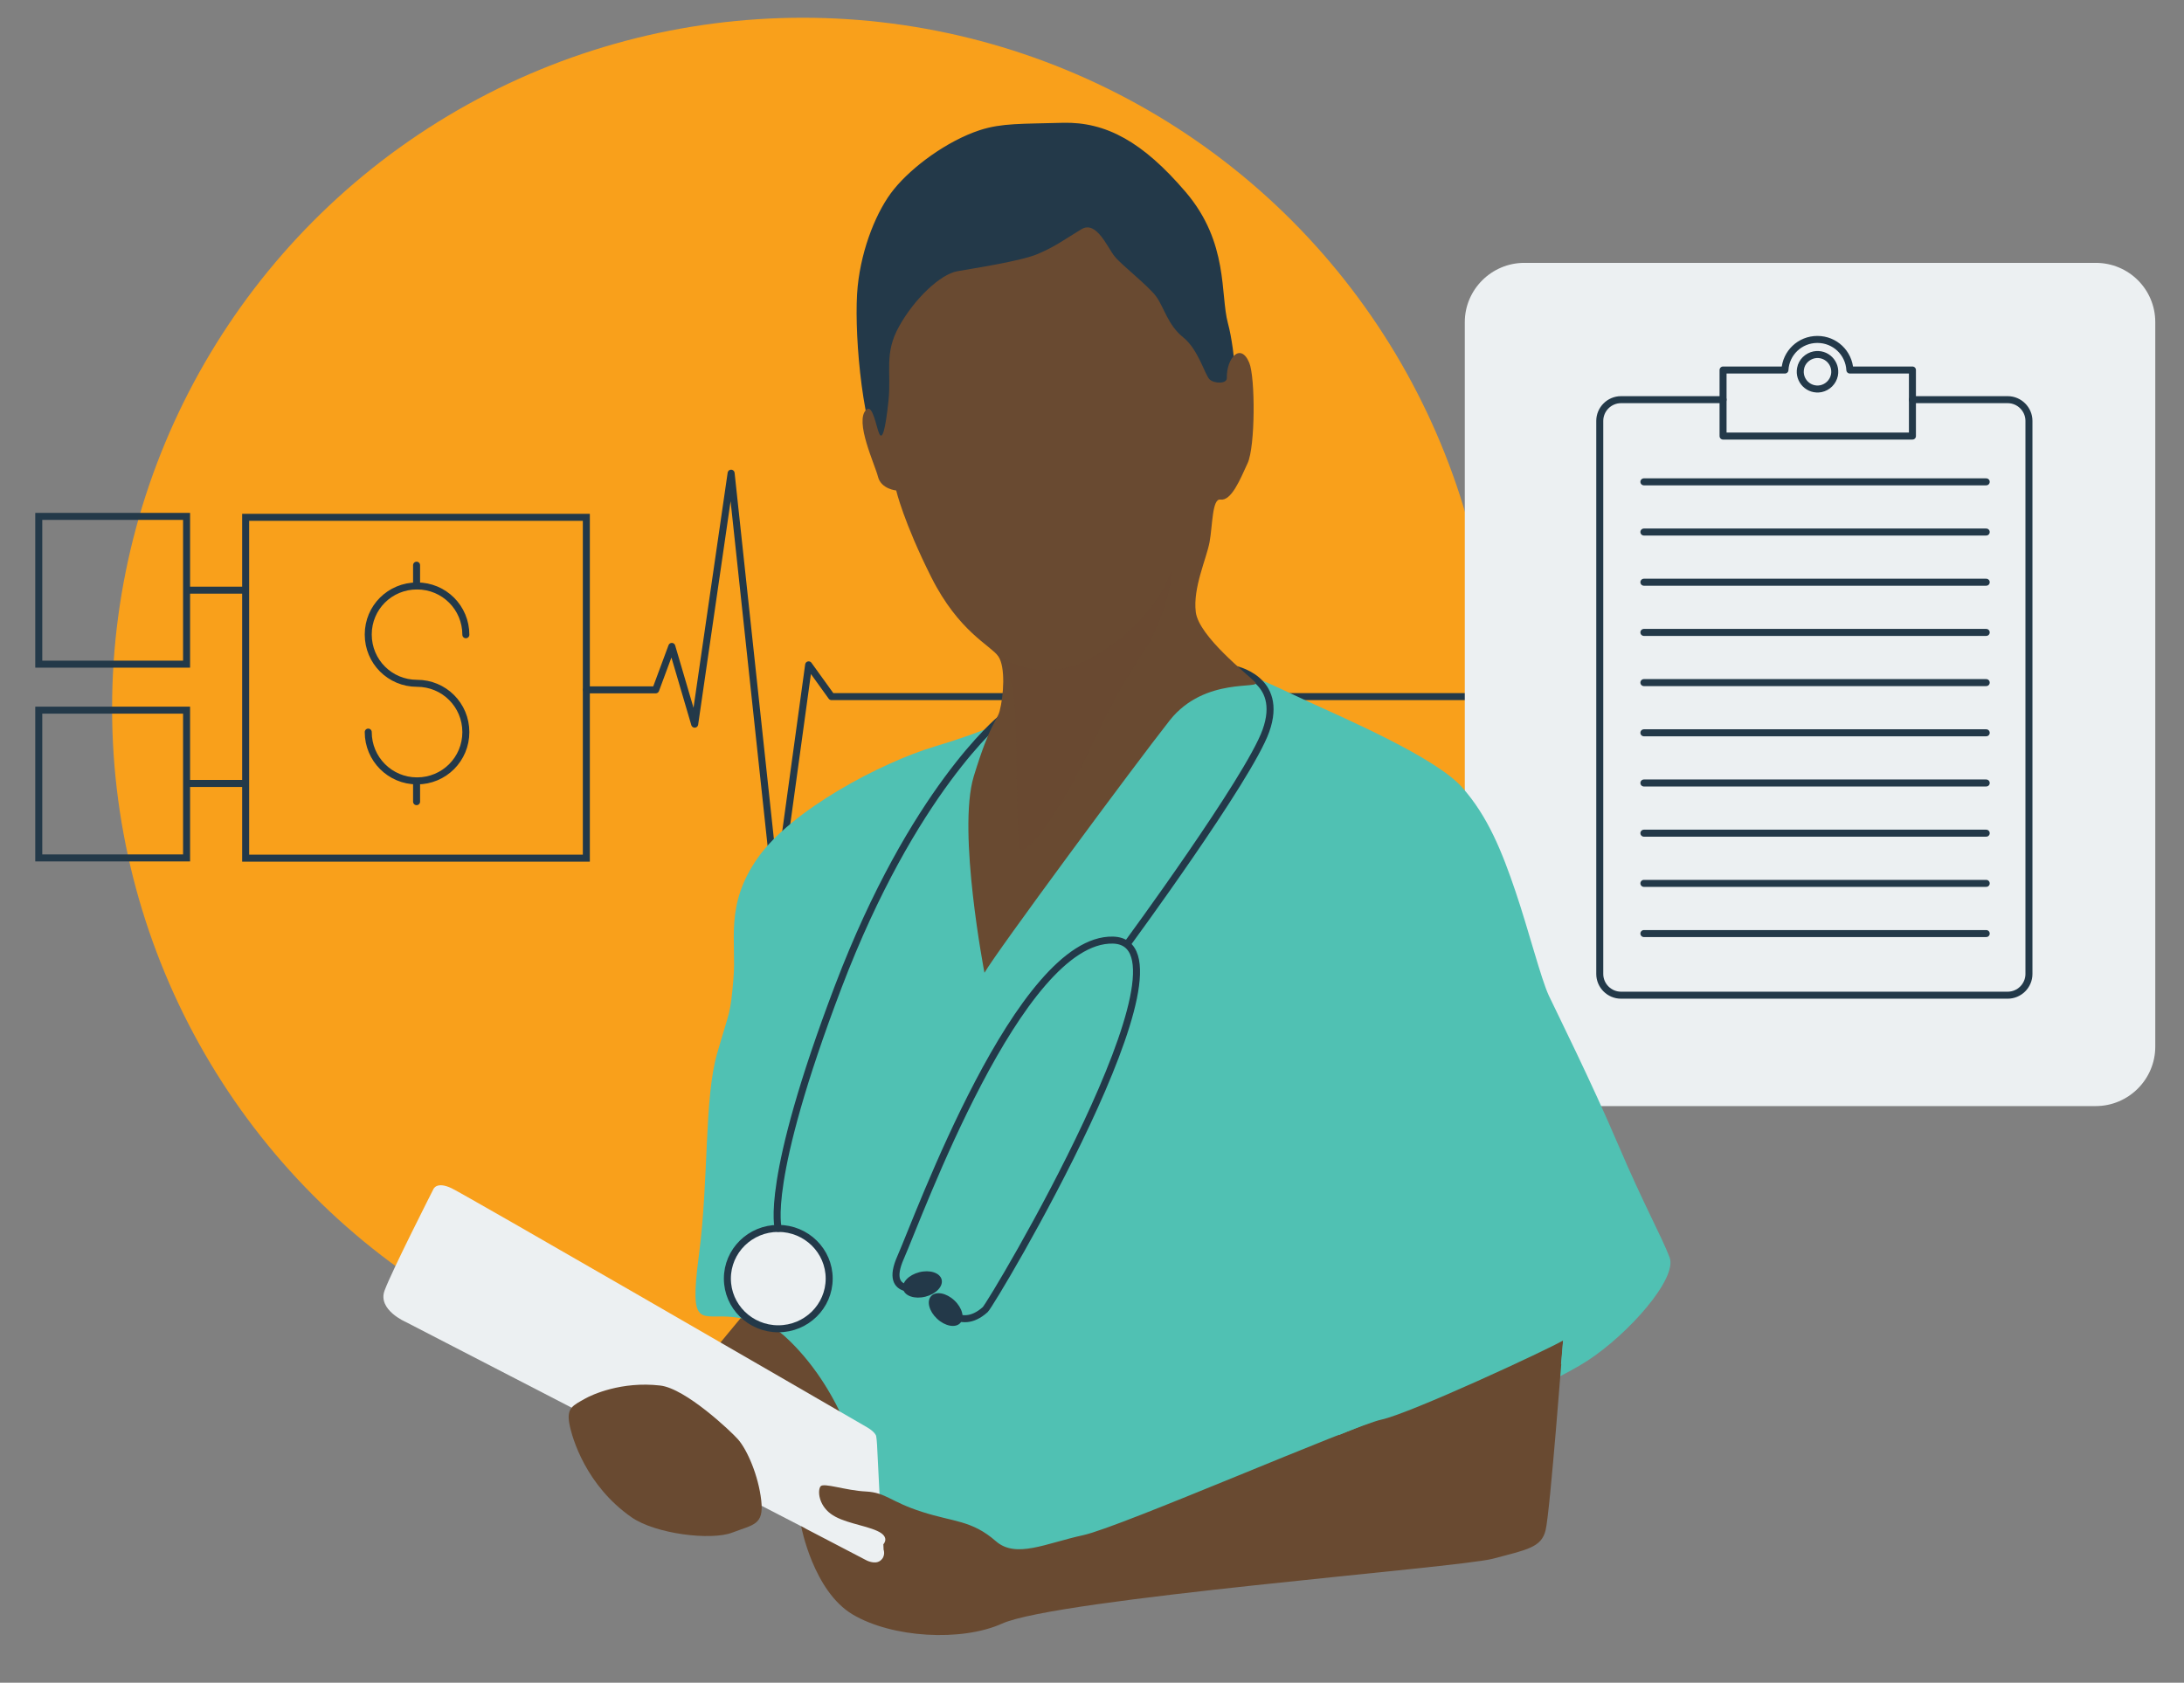<svg xmlns="http://www.w3.org/2000/svg" xmlns:xlink="http://www.w3.org/1999/xlink" id="Layer_1" x="0px" y="0px" viewBox="0 0 935.3 720.8" style="enable-background:new 0 0 935.3 720.8;" xml:space="preserve"><rect x="0" y="0" width="935.3" height="720.8" fill="#808080" stroke="none"/><style type="text/css">	.st0{fill:#F9A01B;}	.st1{fill:none;stroke:#233949;stroke-width:3;stroke-linecap:round;stroke-linejoin:round;stroke-miterlimit:10;}	.st2{fill:#ECF0F2;}	.st3{fill:#694A31;}	.st4{fill:#50C1B3;}	.st5{fill:#233949;}	.st6{fill:none;stroke:#233949;stroke-width:3;stroke-miterlimit:10;}	.st7{fill:#ECF0F2;stroke:#233949;stroke-width:3;stroke-miterlimit:10;}	.st8{fill:#233949;stroke:#233949;stroke-width:3;stroke-miterlimit:10;}	.st9{opacity:0.47;fill:#694A31;enable-background:new    ;}</style><g id="Layer_1_1_"></g><g id="Layer_2_1_">	<circle class="st0" cx="343.8" cy="303.4" r="295.8"></circle>	<line class="st1" x1="80.6" y1="252.8" x2="105.1" y2="252.8"></line>	<line class="st1" x1="80.6" y1="335.6" x2="105.1" y2="335.6"></line>	<polyline class="st1" points="251.2,295.5 280.8,295.5 287.7,276.9 297.5,310.2 313.1,202.7 332.6,384.5 346.3,284.8 356.1,298.4    705,298.4  "></polyline>	<path class="st2" d="M652.8,473.8h244.7c14,0,25.5-11.4,25.5-25.5V138c0-14.1-11.4-25.4-25.5-25.4H652.8c-14,0-25.5,11.4-25.5,25.4   v310.3C627.4,462.4,638.8,473.8,652.8,473.8z"></path>	<g>		<path class="st1" d="M819,171.2h40.8c5,0,9.1,4.1,9.1,9.1v236.9c0,5-4.1,9.1-9.1,9.1H694.2c-5,0-9.1-4.1-9.1-9.1V180.3    c0-5,4.1-9.1,9.1-9.1h43.7"></path>		<path class="st1" d="M792.2,158.5c-0.4-7.3-6.4-13.1-13.9-13.1s-13.5,5.8-13.9,13.1h-26.5v28.3H819v-28.3H792.2z M779.8,166.5    c-5.2,1-9.7-3.5-8.7-8.7c0.5-2.9,2.9-5.2,5.8-5.8c5.2-1,9.7,3.5,8.7,8.7C785,163.6,782.7,165.9,779.8,166.5z"></path>		<line class="st1" x1="704" y1="206.4" x2="850.6" y2="206.4"></line>		<line class="st1" x1="704" y1="227.9" x2="850.6" y2="227.9"></line>		<line class="st1" x1="704" y1="249.4" x2="850.6" y2="249.4"></line>		<line class="st1" x1="704" y1="270.9" x2="850.6" y2="270.9"></line>		<line class="st1" x1="704" y1="292.4" x2="850.6" y2="292.4"></line>		<line class="st1" x1="704" y1="313.9" x2="850.6" y2="313.9"></line>		<line class="st1" x1="704" y1="335.4" x2="850.6" y2="335.4"></line>		<line class="st1" x1="704" y1="356.9" x2="850.6" y2="356.9"></line>		<line class="st1" x1="704" y1="378.4" x2="850.6" y2="378.4"></line>		<line class="st1" x1="704" y1="399.9" x2="850.6" y2="399.9"></line>	</g>	<polygon class="st3" points="302.8,582 324,556.4 389.6,585 395.3,617.6 348.8,622.8  "></polygon>	<path class="st4" d="M338.4,574.6c-5.9-5.8-10.4-8.7-24.3-10.4s-19.1,6.1-14.8-26.5s2.2-66.9,7.8-86.4c5.6-19.5,5.6-16.1,7-32.1   s-3.9-31.3,10.4-51.7c14.3-20.4,52.6-40.8,76-47.8s32.6-12.2,41.3-16.1s69.9-19.5,80.8-17.8s21.7,7.4,37.8,14.8   c16.1,7.4,54.3,23.9,65.6,36.5s17.4,28.2,23,44.7s10.9,37.4,14.3,44.7c3.5,7.4,18.2,36.9,29.5,63.4c11.3,26.5,18.7,39.5,22.2,48.7   c3.5,9.1-17.8,33-35.2,44.3c-17.4,11.3-66.5,31.7-81.2,39.5c-14.8,7.8-56.5,30.8-81.7,37.4c-25.2,6.5-118.1,14.8-124.7,10.9   c-6.5-3.9-19.1-23.5-21.3-33C368.8,628,361.4,597.2,338.4,574.6z"></path>	<path class="st1" d="M395.5,551.3c0,0-17.6,4.9-9.8-12.7c7.8-17.6,50.8-136.8,90.9-135.9c40.1,1-51.7,155.6-54.7,158.3   c-11.4,10.2-19.5-2.9-19.5-2.9"></path>			<ellipse transform="matrix(0.969 -0.247 0.247 0.969 -123.783 114.866)" class="st5" cx="395.2" cy="550" rx="8.5" ry="5.4"></ellipse>			<ellipse transform="matrix(0.681 -0.732 0.732 0.681 -281.453 475.663)" class="st5" cx="405.2" cy="560.8" rx="5.4" ry="8.5"></ellipse>	<path class="st2" d="M173.8,566.3c0,0-12.2-5.2-9.1-13.5c3-8.2,20.9-43.4,20.9-43.4s1.3-3.5,7.8-0.4   c5.9,2.8,152.3,87.5,178.1,102.5c2.5,1.5,3.3,2.7,3.6,3.3s0.5,4.1,0.5,4.1l1.2,23.9l14.3,26.2l-6.8,11.2l-12.6-2.1l-27.2-23.6   L173.8,566.3z"></path>	<path class="st3" d="M250.6,599.1c-5.1,2.9-8,3.9-6.8,10.6s7.4,26.8,26.6,40.2c10.3,7.2,34.1,10.1,43.2,6.6s13.6-3.2,12.4-13.8   c-1.2-10.6-6-21.7-10-26.2c-2.8-3.2-22.4-21.8-33.3-23C266.1,591.6,253.4,597.5,250.6,599.1z"></path>	<path class="st3" d="M669.4,574.2c-6.5,3.9-65.6,31.3-77.8,33.9c-12.2,2.6-111.6,46-127.7,49.5c-16.1,3.5-28.8,10.1-37.4,2.6   c-10.4-9.1-18.2-8.2-31.7-12.6c-13.5-4.3-15.2-8.2-23.9-8.7c-8.7-0.4-18.2-3.9-19.5-2.2s-0.9,7.8,4.3,11.7s14.3,4.8,20,7.4   s2.6,5.7,2.6,5.7l0.1,2.3c0,0,1.1,2.9-1.5,4.8c-2.4,1.7-6-0.3-6-0.3l-27.8-14.5c0,0,5.2,27.8,22.1,37.8s46.5,11.7,63.9,3.9   c23.7-10.7,195.5-23.9,210.2-27.8s20.8-4.8,22.6-12.2C663.8,648,669.4,574.2,669.4,574.2z"></path>	<g>		<path class="st4" d="M588.4,608.6c0,0-5.9-32.6-6.2-74.3s-2-49.9-2-49.9s-4.6,41.4-6.8,68.9s0,61.4,0,61.4L588.4,608.6z"></path>	</g>	<path class="st1" d="M528.4,286.6c0,0,21.8,3.9,13.7,26.5c-7.3,20.4-59.3,91.2-59.3,91.2"></path>	<rect x="105.2" y="221.6" class="st6" width="145.9" height="146"></rect>	<rect x="16.6" y="304.2" class="st6" width="63.3" height="63.3"></rect>	<rect x="16.6" y="221.2" class="st6" width="63.3" height="63.3"></rect>	<g>		<path class="st1" d="M157.7,313.6c0,11.5,9.3,20.9,20.9,20.9s20.9-9.3,20.9-20.9s-9.3-20.9-20.9-20.9s-20.9-9.3-20.9-20.9    S167,251,178.6,251s20.9,9.3,20.9,20.9"></path>		<line class="st1" x1="178.4" y1="250.9" x2="178.4" y2="242.1"></line>		<line class="st1" x1="178.4" y1="343.4" x2="178.4" y2="334.7"></line>	</g>	<g>		<path class="st4" d="M669.4,574.2c0,0,18.5-12.3,26.9-18.3s15.2-13.1,15.2-13.1s-8.5,15.2-23.9,27.8s-19.1,13.8-19.1,13.8    L669.4,574.2z"></path>	</g>	<g>		<path class="st4" d="M340.2,426.4c0,0-6.4,52.5-6.7,73.7c-0.3,21.2,0.3,30.1,0,31s-11.4,2-11.4,2s-0.3-17.9,4.2-49.4    S340.2,426.4,340.2,426.4z"></path>	</g>	<ellipse class="st7" cx="333.3" cy="547.7" rx="21.8" ry="21.5"></ellipse>	<path class="st1" d="M428.5,308c0,0-37.5,30.5-69.5,114.6s-25.7,103.6-25.7,103.6"></path>	<path class="st8" d="M420,57.2c-13.6,4.5-28.2,15.2-36,24.8c-7,8.6-13.5,24.3-15.2,40.8c-1.7,16.5,1.3,56.9,9.6,73.8   c8.2,16.9,130.3-7.4,130.3-7.4s20.4-10.4,20-13.5c-0.4-3-0.9-24.3-4.3-36.9s0.4-34.3-17.8-55.6c-18.2-21.3-33.5-29.5-51.3-29.1   C437.4,54.6,429.2,54.2,420,57.2z"></path>	<path class="st3" d="M421.6,416.7c0,0-11.7-60.6-4.6-84.1c7.2-23.5,9.9-23.6,11.1-28c1.7-6.5,2.6-18.9-0.6-23.5   s-16.9-10.4-28.7-33.9s-15-37.1-15-37.1s-6.5-0.6-7.8-5.9c-1.3-5.2-10.2-23.9-5-28.7c2.8-2.6,4.3,7.8,5.6,10.4   c1.3,2.6,2.6-1.9,3.9-14.3s-2-20.2,4.6-31.9c6.5-11.7,17.6-22.2,24.8-23.5c7.2-1.3,27.2-4.3,34.5-7.4c7.8-3.3,12.2-6.7,18.7-10.6   c6.5-3.9,11.1,7.8,14.3,11.7s14.5,12.6,17.8,17.2c3.3,4.6,5,12.2,11.5,17.4c6.5,5.2,9.3,16.1,11.3,18c2,1.9,7.5,2,7.4-0.6   c-0.2-8.5,5.9-15.4,9.6-6.5c2.6,6.3,2.6,35.8-0.7,43c-3.3,7.2-7,16.3-11.7,15.6c-3.5-0.5-3.3,11.1-4.6,18.2s-7.2,19.6-5.9,30   c1.3,10.4,22.2,26.7,25.4,30s-21.5-2.6-36.5,16.3C486.1,327.4,426.8,407.6,421.6,416.7z"></path>	<g>		<path class="st9" d="M500.9,246.2c-8.4,21.4-32.2,37.3-44.7,40c-18.2,3.9-29.8-6.4-29.8-6.4s7.3,5.7,8.3,24.1    c1,18.4,0.4,56.1,2.4,59.9s17.7-17.6,29.3-42.1c11.6-24.6,15.9-30.8,24.8-44.8C500,262.9,504.1,237.9,500.9,246.2z"></path>	</g></g></svg>